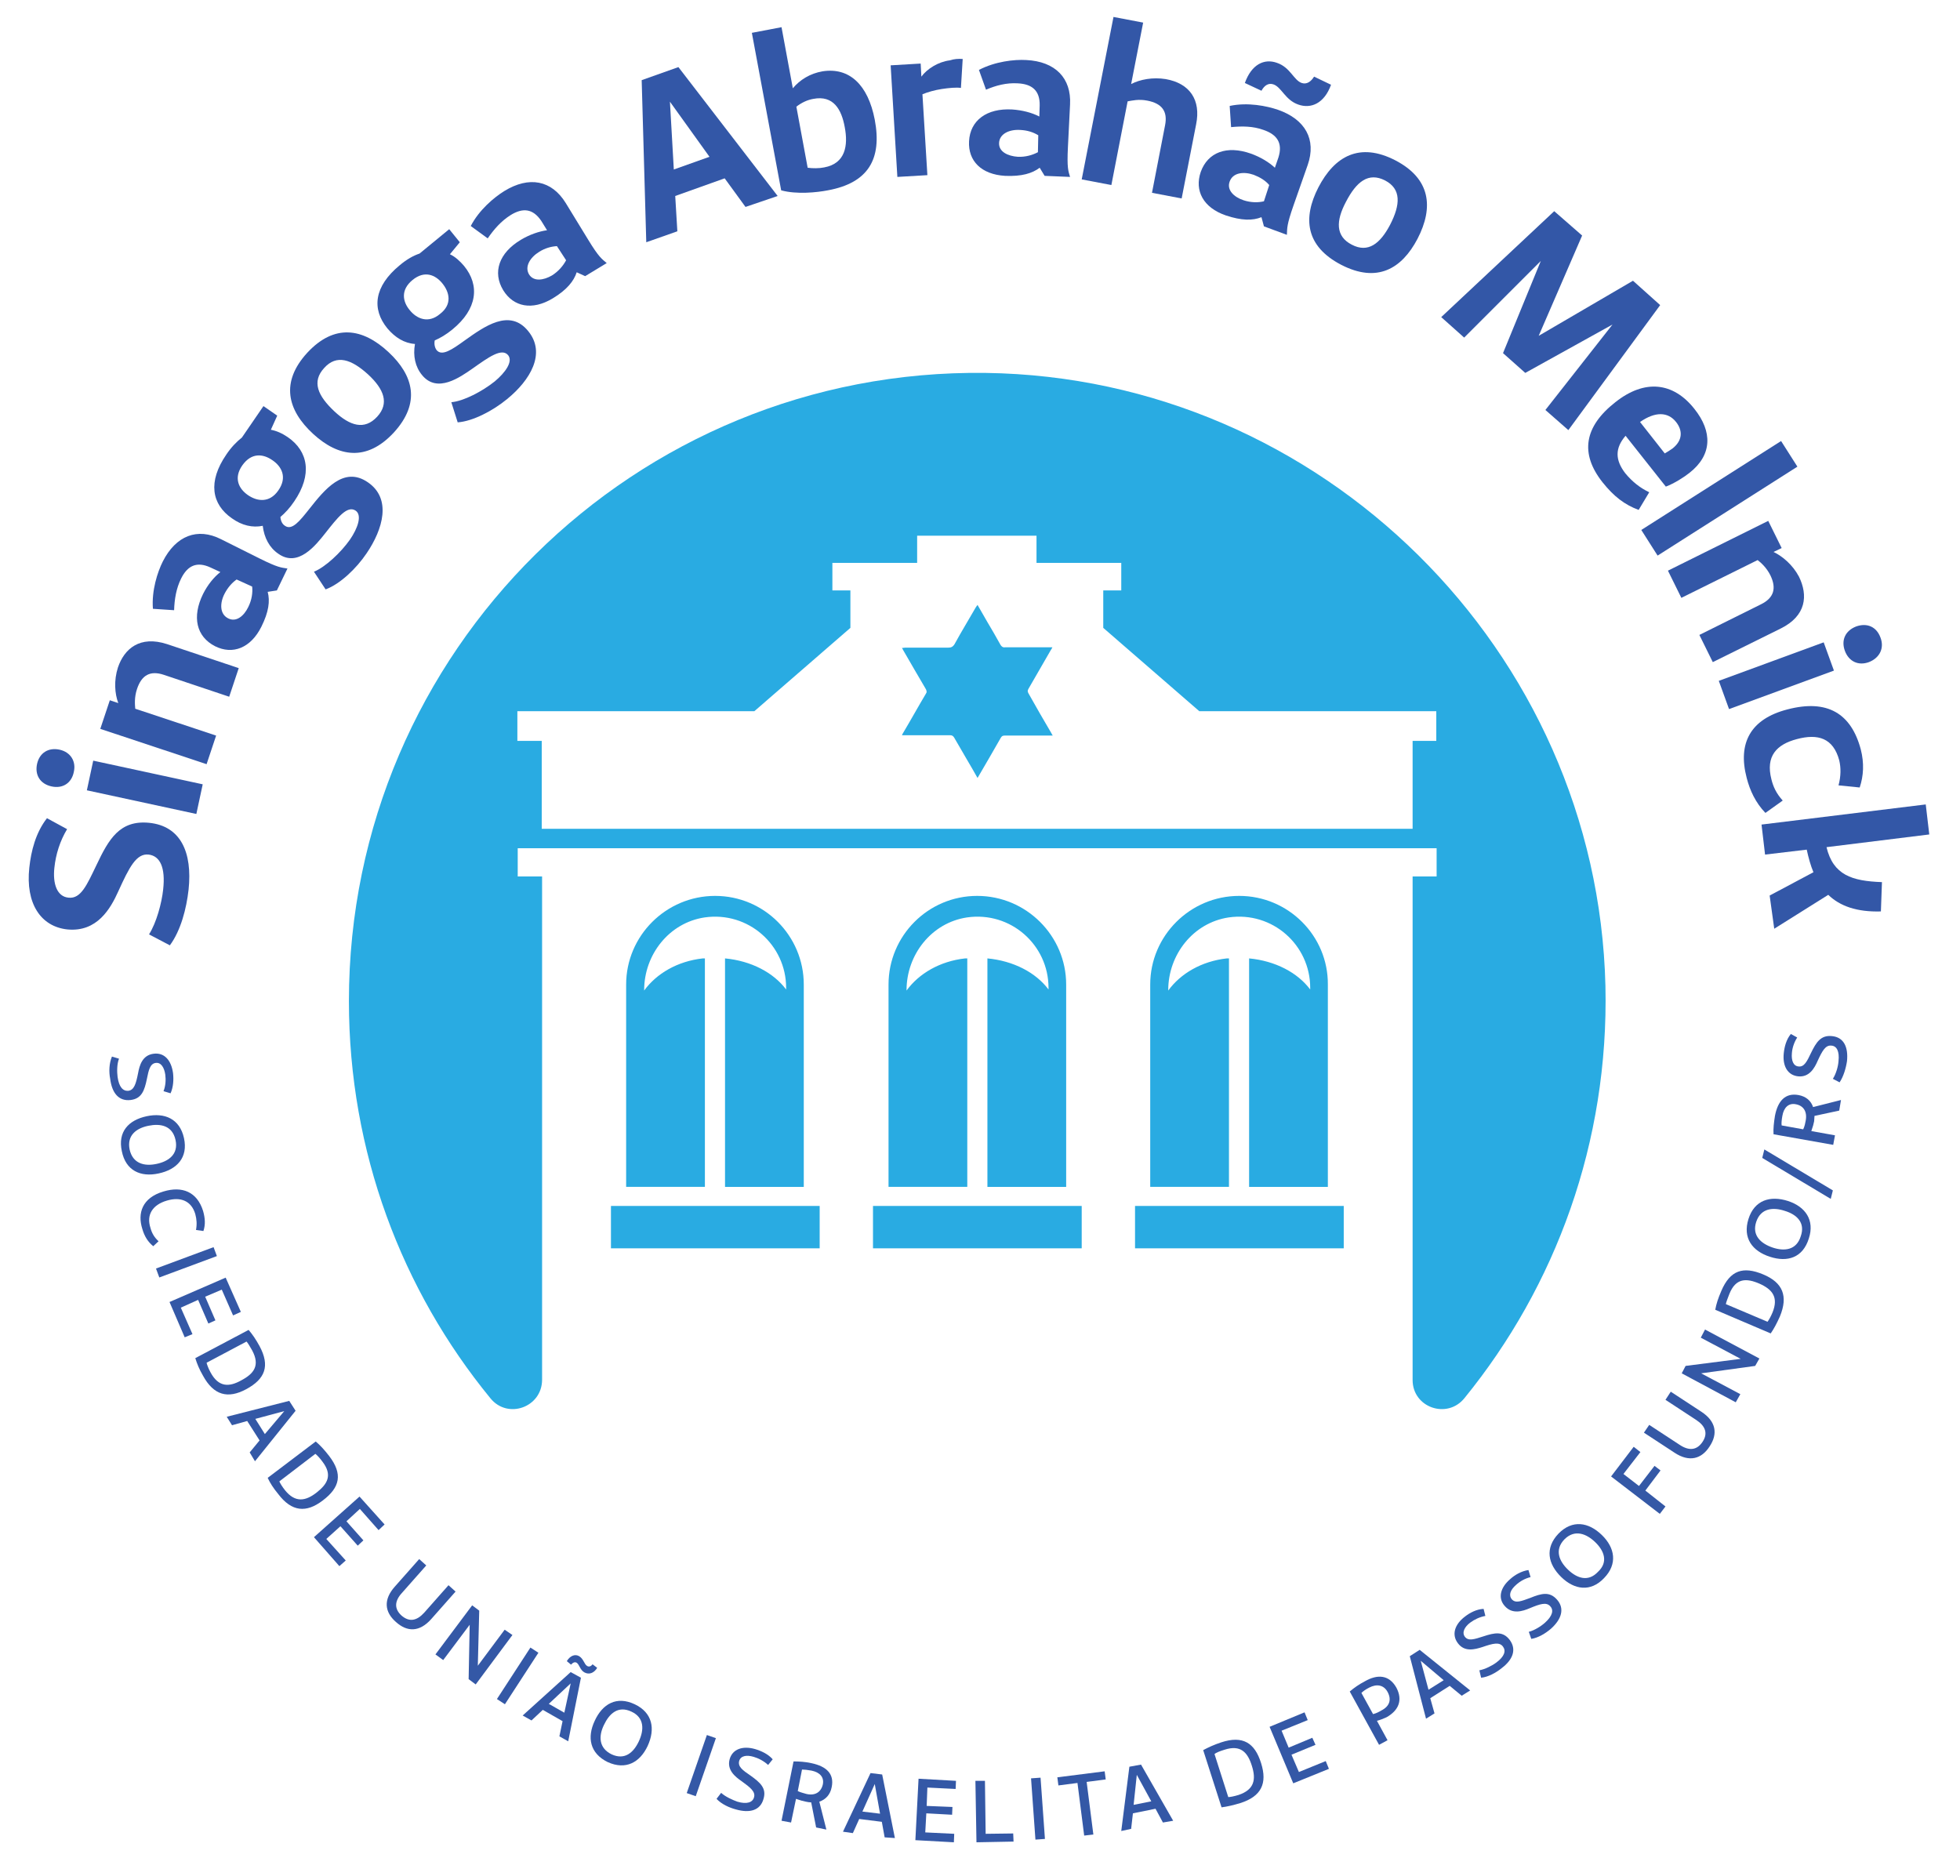 <?xml version="1.0" encoding="utf-8"?>
<!-- Generator: Adobe Illustrator 24.0.2, SVG Export Plug-In . SVG Version: 6.00 Build 0)  -->
<svg version="1.1" id="Layer_1" xmlns="http://www.w3.org/2000/svg" xmlns:xlink="http://www.w3.org/1999/xlink" x="0px" y="0px"
	 viewBox="0 0 555 531.3" style="enable-background:new 0 0 555 531.3;" xml:space="preserve">
<style type="text/css">
	.st0{fill:#29ABE2;}
	.st1{fill:#3458A6;}
	.st2{fill:#3357A7;}
</style>
<rect x="173" y="341.5" class="st0" width="59.1" height="12"/>
<rect x="247.2" y="341.5" class="st0" width="59.1" height="12"/>
<rect x="321.4" y="341.5" class="st0" width="59.1" height="12"/>
<path class="st0" d="M297.7,207.6c0.1,0.2,0.2,0.4,0.4,0.7h-13.6c-0.5,0-0.8,0.1-1.1,0.6c-2.1,3.7-4.2,7.3-6.3,10.9
	c-0.1,0.2-0.2,0.3-0.3,0.5c-1-1.8-2-3.5-3-5.2c-1.2-2.1-2.4-4.1-3.6-6.2c-0.3-0.5-0.6-0.7-1.2-0.7c-4.3,0-8.5,0-12.8,0h-0.8
	c0.1-0.2,0.2-0.5,0.3-0.6c2.2-3.7,4.3-7.5,6.5-11.2c0.3-0.4,0.2-0.7,0-1.2c-2.2-3.7-4.3-7.4-6.4-11c-0.1-0.2-0.2-0.4-0.4-0.7
	c0.4,0,0.6-0.1,0.9-0.1c4.1,0,8.2,0,12.2,0c0.8,0,1.3-0.2,1.8-1c1.9-3.5,4-6.9,6-10.4c0.1-0.2,0.3-0.4,0.5-0.7
	c0.9,1.6,1.8,3.1,2.7,4.7c1.3,2.2,2.6,4.4,3.8,6.6c0.3,0.5,0.7,0.8,1.3,0.7H298c-0.2,0.3-0.2,0.5-0.4,0.7c-2.1,3.7-4.3,7.4-6.4,11.1
	c-0.3,0.5-0.2,0.8,0,1.2C293.4,200.2,295.5,203.9,297.7,207.6"/>
<path class="st0" d="M400,248.2v142.6c0,7.8,9.8,11.2,14.7,5.1c25.8-31.7,40.9-72.4,39.9-116.7c-2.3-95-80.4-172.3-175.5-173.6
	c-99.4-1.3-180.3,78.9-180.3,177.9c0,42.7,15,81.9,40.1,112.5c4.9,6,14.6,2.5,14.6-5.3V248.2h-6.9v-8h260.2v8H400z M400,209.8v24.9
	H153.4v-24.9h-6.9v-8.4h67.1l27.2-23.6v-10.6h-5.1v-7.8h24v-7.7h33.8v7.7h24v7.8h-5.1v10.6l27.2,23.6h67.1v8.4H400z"/>
<path class="st0" d="M202.5,253.7c-13.9,0-25.2,11.3-25.2,25.1v57.3h22.3v-64.7c-0.2,0-0.4,0-0.6,0c-7.2,0.8-13.1,4.3-16.6,9.1v-0.1
	c0-10.1,7.1-19.1,17.1-20.6c12.4-1.8,23.1,7.8,23.1,19.9v0.5c-3.6-4.8-9.9-8.1-17.3-8.8v64.7h22.3v-57.3
	C227.6,265,216.4,253.7,202.5,253.7"/>
<path class="st0" d="M276.7,253.7c-13.9,0-25.1,11.3-25.1,25.1v57.3h22.3v-64.7c-0.2,0-0.4,0-0.6,0c-7.2,0.8-13.1,4.3-16.6,9.1v-0.1
	c0-10.1,7.1-19.1,17.1-20.6c12.4-1.8,23.1,7.8,23.1,19.9v0.5c-3.6-4.8-9.9-8.1-17.3-8.8v64.7h22.3v-57.3
	C301.9,265,290.6,253.7,276.7,253.7"/>
<path class="st0" d="M350.9,253.7c-13.9,0-25.2,11.3-25.2,25.1v57.3H348v-64.7c-0.2,0-0.4,0-0.6,0c-7.2,0.8-13.1,4.3-16.6,9.1v-0.1
	c0-10.1,7.1-19.1,17.1-20.6c12.4-1.8,23.1,7.8,23.1,19.9v0.5c-3.6-4.8-9.9-8.1-17.3-8.8v64.7h22.3v-57.3
	C376.1,265,364.8,253.7,350.9,253.7"/>
<path class="st1" d="M31.7,299.2l2,0.6c-0.6,1.5-0.6,3.7-0.4,5.2c0.4,2.8,1.5,4,3,3.9c1.7-0.2,2.2-2,2.8-5c0.4-2.2,1.2-5.1,4.4-5.5
	c3-0.4,5,1.8,5.5,5.5c0.2,1.8,0.1,3.9-0.7,5.7l-2-0.6c0.6-1.5,0.7-3.2,0.5-4.7c-0.3-2-1.2-3.5-2.7-3.3c-1.6,0.2-2,2-2.5,4.5
	c-0.7,3.4-1.5,5.6-4.6,6c-3.4,0.4-5.3-2-5.8-6C30.8,303.5,30.9,301.1,31.7,299.2"/>
<path class="st1" d="M41.5,316.1c5.1-1.1,9.4,0.7,10.6,6.2c1.2,5.5-2,8.9-7.2,10c-5.1,1.1-9.3-0.8-10.4-6.3
	C33.3,320.5,36.4,317.2,41.5,316.1 M44.3,329.6c3.4-0.7,6.3-2.7,5.4-6.8c-0.9-4.1-4.3-4.7-7.7-4c-3.4,0.7-6.1,2.7-5.3,6.7
	C37.6,329.6,41,330.3,44.3,329.6"/>
<path class="st1" d="M46.3,337.4c5.3-1.6,9.5,0.1,11.2,5.5c0.6,2.1,0.7,3.9,0.1,5.7l-2.1-0.3c0.3-1.6,0.2-3-0.2-4.5
	c-1.1-3.7-4.1-5-8.1-3.8c-4,1.2-5.8,4-4.6,7.7c0.4,1.5,1.1,2.7,2.3,3.8l-1.5,1.4c-1.5-1.2-2.5-2.8-3.1-4.9
	C38.9,343.6,40.2,339.2,46.3,337.4"/>
<rect x="44.3" y="356.2" transform="matrix(0.937 -0.348 0.348 0.937 -121.295 40.881)" class="st1" width="17.4" height="2.7"/>
<polygon class="st1" points="51.2,370.3 54.5,377.8 52.3,378.7 48,368.7 63.9,361.8 68.2,371.5 66,372.5 62.8,365.2 58.1,367.2 
	61,373.9 59,374.8 56.1,368.1 "/>
<path class="st1" d="M55.3,384.6l15.1-8c1.1,1.3,2,2.6,3.1,4.6c3,5.6,1.6,9.3-3.8,12.2c-5.2,2.8-9.2,1.7-12.2-3.8
	C56.4,387.7,55.8,386.2,55.3,384.6 M68.3,390.9c3.6-1.9,5.4-4.2,3.1-8.5c-0.7-1.2-1.2-2.1-1.6-2.5l-11.3,6c0.1,0.5,0.5,1.6,1.1,2.7
	C61.9,392.9,64.9,392.8,68.3,390.9"/>
<path class="st1" d="M70.7,411.3l2.8-3.4l-3.5-5.5l-4.3,1.2l-1.5-2.4l17.7-4.5l1.8,2.8l-11.5,14.3L70.7,411.3z M72.3,401.8l2.7,4.3
	l5.5-6.5L72.3,401.8z"/>
<path class="st1" d="M75.8,418.5l13.6-10.3c1.3,1.1,2.4,2.3,3.8,4.1c3.9,5.1,3.1,8.9-1.8,12.6c-4.7,3.6-8.8,3.2-12.6-1.8
	C77.4,421.4,76.5,420,75.8,418.5 M89.6,422.7c3.2-2.5,4.6-5,1.7-8.8c-0.8-1.1-1.6-1.9-2-2.2l-10.2,7.8c0.2,0.5,0.8,1.5,1.6,2.5
	C83.6,425.6,86.5,425.1,89.6,422.7"/>
<polygon class="st1" points="92.4,435.8 97.9,441.9 96.1,443.5 88.9,435.3 101.8,423.8 108.9,431.7 107.2,433.3 101.9,427.3 
	98.1,430.8 102.9,436.2 101.3,437.7 96.4,432.2 "/>
<path class="st1" d="M111.8,449.3l6.9-7.8l2,1.8l-6.9,7.8c-2.1,2.3-2.2,4.5-0.1,6.4c2.2,1.9,4.3,1.5,6.4-0.8l6.9-7.8l2,1.8l-6.9,7.8
	c-3.3,3.7-6.8,3.7-10,0.8C108.9,456.5,108.5,453,111.8,449.3"/>
<polygon class="st1" points="142.9,461.5 145.1,463 134.7,477 132.7,475.5 133,460.1 125.5,470.1 123.3,468.5 133.7,454.6 
	135.7,456.1 135.3,471.7 "/>
<rect x="138.1" y="473.2" transform="matrix(0.545 -0.838 0.838 0.545 -331.094 338.97)" class="st1" width="17.4" height="2.7"/>
<path class="st1" d="M158.4,491.7l0.9-4.3l-5.6-3.2l-3.2,3l-2.5-1.4l13.6-12.3l2.9,1.6l-3.6,18L158.4,491.7z M155.4,482.5l4.4,2.5
	l1.8-8.3L155.4,482.5z M161.7,471.4l-1.2-1c0.9-1.5,2.3-2.1,3.5-1.4c1.3,0.8,1.4,2.3,2.3,2.8c0.6,0.3,1.1,0,1.5-0.5l1.3,1
	c-0.9,1.5-2.3,2-3.6,1.3c-1.3-0.7-1.4-2.3-2.3-2.8C162.7,470.6,162.2,470.8,161.7,471.4"/>
<path class="st1" d="M168.4,487.3c2.2-4.8,6.2-7.1,11.3-4.7c5.1,2.4,5.9,7,3.7,11.8c-2.2,4.7-6.2,6.9-11.3,4.6
	C167,496.5,166.2,492,168.4,487.3 M180.9,493.1c1.5-3.2,1.6-6.7-2.1-8.4c-3.8-1.8-6.3,0.6-7.8,3.8c-1.5,3.1-1.5,6.5,2.2,8.3
	C176.9,498.5,179.4,496.3,180.9,493.1"/>
<rect x="189.7" y="498.5" transform="matrix(0.328 -0.945 0.945 0.328 -338.848 523.525)" class="st1" width="17.4" height="2.7"/>
<path class="st1" d="M202.9,509.4l1.3-1.7c1.2,1.1,3.2,2,4.6,2.5c2.7,0.8,4.3,0.2,4.7-1.2c0.5-1.6-1-2.8-3.5-4.6
	c-1.9-1.3-4.2-3.2-3.4-6.2c0.8-2.9,3.7-3.9,7.2-2.9c1.7,0.5,3.7,1.4,5,2.9l-1.3,1.6c-1.2-1.1-2.7-1.9-4.1-2.3
	c-2-0.6-3.7-0.3-4.1,1.2c-0.4,1.6,1,2.6,3.2,4.1c2.8,2,4.6,3.6,3.7,6.6c-0.9,3.3-3.9,4.1-7.8,3C206.5,511.9,204.3,510.9,202.9,509.4
	"/>
<path class="st1" d="M234,518.1l-2.9-0.6l-1.4-7.1c-0.5,0-1-0.1-1.5-0.2c-0.6-0.1-1.7-0.4-2.8-0.8l-1.4,6.7l-2.7-0.5l3.4-16.8
	c1.6,0,3.3,0.1,5.1,0.5c4.2,0.9,6.5,3,5.7,6.8c-0.4,2.1-1.7,3.5-3.5,4.1L234,518.1z M233,505.3c0.4-2-0.8-3.4-3.2-3.9
	c-1.1-0.2-2.1-0.3-2.7-0.3l-1.2,6.1c0.8,0.4,1.8,0.6,2.4,0.8C230.8,508.6,232.5,507.5,233,505.3"/>
<path class="st1" d="M250.5,520.3l-0.8-4.4l-6.4-0.8l-1.8,4l-2.8-0.4l7.8-16.6l3.3,0.4l3.6,18L250.5,520.3z M244.2,513l5,0.6
	l-1.5-8.4L244.2,513z"/>
<polygon class="st1" points="262,518.9 270.2,519.3 270.1,521.7 259.2,521.1 260.1,503.7 270.7,504.3 270.6,506.6 262.6,506.2 
	262.4,511.4 269.7,511.7 269.6,513.9 262.3,513.5 "/>
<polygon class="st1" points="276.5,521.7 276.2,504.3 278.9,504.3 279.1,519.3 286.9,519.2 287,521.5 "/>
<rect x="292.7" y="503.7" transform="matrix(0.997 -7.143125e-02 7.143125e-02 0.997 -35.848 22.313)" class="st1" width="2.7" height="17.4"/>
<polygon class="st1" points="307,519.8 305.1,504.9 299.7,505.6 299.4,503.3 312.8,501.6 313.1,503.9 307.7,504.6 309.6,519.5 "/>
<path class="st1" d="M329.3,516.1l-2.1-3.9l-6.4,1.3l-0.5,4.4l-2.8,0.6l2.3-18.2l3.3-0.6l9.1,15.9L329.3,516.1z M321,511.1l5-1
	l-4.1-7.5L321,511.1z"/>
<path class="st1" d="M345.9,511.8l-5.2-16.2c1.5-0.8,3-1.5,5.1-2.2c6.1-2,9.5,0.1,11.3,5.9c1.8,5.7,0.1,9.4-5.9,11.3
	C349.2,511.2,347.5,511.6,345.9,511.8 M354.5,500.1c-1.2-3.9-3.2-6.1-7.8-4.6c-1.3,0.4-2.3,0.8-2.8,1.2l3.9,12.2
	c0.5,0,1.6-0.2,2.9-0.6C355.2,506.8,355.7,503.9,354.5,500.1"/>
<polygon class="st1" points="367.8,501.8 375.4,498.7 376.3,500.9 366.2,505 359.5,489 369.4,484.9 370.3,487.1 362.9,490.1 
	364.9,494.9 371.6,492.1 372.5,494.1 365.7,496.9 "/>
<path class="st1" d="M395.4,477.9c1.9,3.6,0.6,6.5-2.8,8.4c-0.6,0.3-1.6,0.7-2.7,1l3,5.5l-2.4,1.3l-8.3-15.1c1.3-1.1,2.6-2,4.3-2.9
	C390,474.1,393.3,474.2,395.4,477.9 M392.9,479.1c-1.1-2-3.1-2.3-5.2-1.2c-1,0.5-1.8,1.1-2.2,1.5l3.3,6c0.9-0.2,1.8-0.7,2.3-1
	C393.5,483.2,394.1,481.3,392.9,479.1"/>
<path class="st1" d="M413.9,480.2l-3.4-2.8l-5.5,3.5l1.2,4.3l-2.4,1.5l-4.6-17.7l2.8-1.8l14.3,11.5L413.9,480.2z M404.5,478.5
	l4.3-2.7l-6.5-5.5L404.5,478.5z"/>
<path class="st1" d="M419.4,475.1l-0.5-2.1c1.6-0.3,3.6-1.3,4.8-2.2c2.3-1.7,2.8-3.3,1.9-4.5c-1-1.4-2.9-0.9-5.8,0.1
	c-2.2,0.7-5.1,1.5-7-1.1c-1.8-2.4-0.9-5.3,2-7.5c1.4-1.1,3.3-2.1,5.3-2.2l0.5,2c-1.6,0.3-3.1,1-4.3,1.9c-1.6,1.2-2.4,2.8-1.5,4
	c1,1.3,2.7,0.7,5.2-0.1c3.3-1.1,5.6-1.5,7.5,1c2,2.7,0.9,5.6-2.3,8C423.6,473.7,421.4,474.9,419.4,475.1"/>
<path class="st1" d="M433.6,464.1l-0.7-2c1.6-0.4,3.5-1.6,4.6-2.6c2.1-1.9,2.5-3.5,1.5-4.6c-1.1-1.3-2.9-0.7-5.8,0.5
	c-2.1,0.9-5,1.8-7.1-0.6c-2-2.2-1.3-5.2,1.5-7.6c1.3-1.2,3.2-2.3,5.2-2.6l0.6,2c-1.6,0.4-3,1.2-4.1,2.2c-1.6,1.4-2.2,2.9-1.2,4.1
	c1.1,1.2,2.7,0.5,5.2-0.4c3.2-1.3,5.5-1.9,7.6,0.5c2.2,2.5,1.3,5.5-1.7,8.2C437.7,462.5,435.6,463.8,433.6,464.1"/>
<path class="st1" d="M442.1,446.6c-3.8-3.7-4.7-8.2-0.8-12.3c3.9-4,8.5-3.3,12.3,0.4c3.7,3.6,4.5,8.2,0.6,12.2
	C450.4,450.9,445.8,450.2,442.1,446.6 M451.7,436.7c-2.5-2.4-5.8-3.7-8.7-0.8c-2.9,3-1.5,6.2,1,8.6c2.5,2.4,5.7,3.6,8.5,0.6
	C455.5,442.3,454.2,439.1,451.7,436.7"/>
<polygon class="st1" points="464.5,411.2 459.7,417.4 464.1,420.8 468.5,415.1 470.2,416.4 465.9,422.1 471.6,426.6 470,428.7 
	456.2,418.1 462.6,409.7 "/>
<path class="st1" d="M474.2,411.4l-8.7-5.7l1.5-2.2l8.7,5.7c2.6,1.7,4.8,1.5,6.4-0.9c1.6-2.4,0.8-4.5-1.8-6.2l-8.7-5.7l1.5-2.3
	l8.7,5.7c4.1,2.7,4.7,6.2,2.3,9.8C481.8,413.2,478.3,414.1,474.2,411.4"/>
<polygon class="st1" points="481.6,378.8 482.8,376.5 498.2,384.7 497,386.8 481.7,388.9 492.8,394.8 491.5,397.1 476.2,388.9 
	477.3,386.8 492.9,384.8 "/>
<path class="st1" d="M501.4,377.6l-15.7-6.7c0.3-1.7,0.8-3.2,1.7-5.3c2.5-5.9,6.2-7.1,11.9-4.7c5.5,2.3,7.1,6.1,4.7,11.9
	C503.1,374.8,502.3,376.3,501.4,377.6 M498.2,363.5c-3.7-1.6-6.7-1.6-8.5,2.9c-0.5,1.3-0.9,2.3-1,2.9l11.8,5
	c0.3-0.4,0.9-1.4,1.4-2.6C503.7,367.3,501.8,365.1,498.2,363.5"/>
<path class="st1" d="M501.2,355.9c-5-1.6-7.8-5.3-6.1-10.7c1.7-5.4,6.2-6.7,11.2-5.1c4.9,1.6,7.6,5.4,5.9,10.6
	C510.5,356.2,506.1,357.5,501.2,355.9 M505.4,342.9c-3.3-1.1-6.8-0.8-8.1,3.1c-1.3,3.9,1.4,6.2,4.7,7.3c3.3,1.1,6.7,0.7,7.9-3.2
	C511.3,346.2,508.7,343.9,505.4,342.9"/>
<polygon class="st1" points="518.4,339.5 499,327.9 499.6,325.5 519,337.1 "/>
<path class="st1" d="M521.3,311.5l-0.5,3l-7,1.5c0,0.5-0.1,1-0.1,1.5c-0.1,0.6-0.4,1.7-0.8,2.8l6.7,1.2l-0.5,2.7l-16.9-3
	c-0.1-1.6,0.1-3.3,0.4-5.2c0.8-4.2,2.9-6.6,6.7-5.9c2.1,0.4,3.5,1.6,4.1,3.4L521.3,311.5z M508.5,312.7c-2-0.4-3.4,0.9-3.8,3.3
	c-0.2,1.1-0.3,2.1-0.2,2.7l6.1,1.1c0.4-0.8,0.6-1.8,0.7-2.4C511.8,314.8,510.7,313.1,508.5,312.7"/>
<path class="st1" d="M520.9,306.5l-1.9-1c0.9-1.4,1.5-3.5,1.6-5c0.3-2.8-0.5-4.3-2-4.4c-1.7-0.2-2.6,1.5-3.9,4.3
	c-0.9,2.1-2.4,4.7-5.5,4.4c-3-0.3-4.5-2.9-4.1-6.6c0.2-1.8,0.7-3.8,2-5.4l1.8,1c-0.9,1.4-1.4,3-1.5,4.4c-0.2,2.1,0.4,3.7,1.9,3.8
	c1.6,0.2,2.4-1.5,3.5-3.8c1.5-3.1,2.8-5.1,5.9-4.8c3.4,0.3,4.7,3.1,4.3,7.1C522.7,302.5,522,304.9,520.9,306.5"/>
<path class="st2" d="M48.1,267.7l-5.9-3.1c2.1-3.3,3.6-8.9,4-12.7c0.7-6.3-0.9-9.5-4.1-9.9c-3.5-0.4-5.5,3.6-8.6,10.4
	c-2.2,4.9-6,11.6-14.4,10.8c-7.6-0.8-11.9-7.4-10.8-17.5c0.5-4.7,1.8-9.9,5-14l5.7,3.1c-2,3.3-3.2,7.1-3.6,10.9
	c-0.5,4.5,0.7,8.2,4,8.5c3.5,0.4,5.2-3.6,7.9-9.2c3.5-7.4,6.6-12.8,14.9-12c9,0.9,12.3,8.4,11.2,18.9
	C52.8,257.3,51.2,263.5,48.1,267.7"/>
<path class="st2" d="M14.6,222.7c-3.2-0.7-4.8-3.2-4.1-6.4c0.7-3.1,3.2-4.7,6.4-4c3.1,0.7,4.7,3.3,4,6.3
	C20.3,221.7,17.8,223.4,14.6,222.7 M55.6,230.5l-31-6.7l1.8-8.4l31,6.7L55.6,230.5z"/>
<path class="st2" d="M47.3,182.4l20.3,6.8l-2.7,8.1l-18.5-6.2c-3.9-1.3-6.3,0.1-7.6,4c-0.8,2.4-0.6,4.4-0.5,5.6l22.9,7.6l-2.7,8.1
	l-30.1-10l2.7-8.1l2.4,0.8c-1-2.6-1.3-6.4-0.1-10.1C35.2,183.7,39.6,179.9,47.3,182.4"/>
<path class="st2" d="M78.4,167.2l-2.6,0.4c0.7,2.6,0.3,5.7-1.8,9.9c-3,6-8.1,8-13.1,5.5c-5.3-2.7-6.6-8.3-3.4-14.8
	c1.3-2.6,3.1-4.8,4.9-6.2l-2.8-1.3c-3.9-1.8-6.5-0.5-8.3,3.1c-1.4,2.8-1.9,5.9-2,9l-6-0.4c-0.4-5.2,1.3-10.4,2.8-13.4
	c3.7-7.3,9.8-9.7,16.5-6.3l10.8,5.4c5.4,2.7,6.2,2.6,8,2.9L78.4,167.2z M70.3,171.9c1-2,1.3-4.1,1.1-5.8l-4.4-2
	c-1.4,1-2.5,2.3-3.4,4c-1.4,2.7-1.4,5.8,1,7C66.9,176.3,69.1,174.4,70.3,171.9"/>
<path class="st2" d="M74.6,115l3.9,2.7l-1.8,4c1.6,0.3,3.2,1,4.8,2.1c5.8,4,7,10.6,1.8,18.2c-1.2,1.8-2.6,3.3-3.9,4.4
	c0.1,1.1,0.5,2,1.3,2.5c2,1.4,4.2-1.4,6.9-4.8c4.2-5.3,9.7-12.3,16.6-7.5c6.7,4.6,4.3,13.2-0.4,20.1c-2.9,4.3-7.5,8.7-11.6,10.2
	l-3.3-5c3.2-1.3,7.6-5.4,10.2-9.1c2.2-3.2,3.5-6.9,1.6-8.2c-2.4-1.6-5.2,2.1-8.6,6.4c-2.7,3.4-7.7,9.8-13.3,5.8
	c-2.5-1.7-4-4.5-4.4-7.9c-2.9,0.6-5.9-0.1-8.7-2.1c-5.8-4-6.9-10.4-1.6-18.1c1.4-2.1,2.9-3.6,4.4-4.8L74.6,115z M77.1,130.3
	c-2.6-1.8-5.9-2.2-8.5,1.5c-2.5,3.6-1,6.6,1.6,8.4c2.6,1.8,6.1,2.3,8.6-1.3C81.4,135.2,79.8,132.1,77.1,130.3"/>
<path class="st2" d="M88.7,122.9c-7.4-6.8-9.3-14.7-1.7-23c7.7-8.3,15.7-7,23-0.2c7.1,6.6,9.2,14.4,1.5,22.8
	C103.8,130.8,95.8,129.4,88.7,122.9 M104.3,106.1c-4.8-4.4-9-5.8-12.5-1.9c-3.6,3.9-1.8,7.9,2.9,12.3c4.4,4.1,8.5,5.4,12.1,1.5
	C110.3,114.2,108.7,110.2,104.3,106.1"/>
<path class="st2" d="M127.2,64.9l3,3.7l-2.8,3.4c1.5,0.7,2.8,1.9,4,3.3c4.5,5.5,3.8,12.2-3.3,18c-1.7,1.4-3.4,2.4-5,3.1
	c-0.2,1,0,2,0.5,2.7c1.5,1.9,4.4-0.1,8-2.7c5.5-3.9,12.7-9.2,18-2.6c5.1,6.3,0.5,13.9-6,19.2c-4,3.3-9.7,6.3-14,6.6l-1.8-5.7
	c3.5-0.3,8.8-3.1,12.3-5.9c3-2.5,5.2-5.6,3.8-7.4c-1.8-2.2-5.6,0.6-10,3.7c-3.6,2.5-10.1,7.2-14.4,1.9c-1.9-2.3-2.6-5.4-2-8.8
	c-3-0.2-5.6-1.8-7.8-4.4c-4.5-5.5-3.8-11.9,3.5-17.9c1.9-1.6,3.8-2.7,5.6-3.3L127.2,64.9z M125.3,80.3c-2-2.5-5.1-3.8-8.5-1
	c-3.4,2.8-2.8,6.1-0.8,8.5c2,2.5,5.3,3.9,8.6,1.1C128.1,86.2,127.3,82.8,125.3,80.3"/>
<path class="st2" d="M165.7,78.2l-2.4-1.1c-0.8,2.5-2.8,5-6.8,7.4c-5.8,3.5-11.1,2.4-14-2.3c-3.1-5.1-1.2-10.6,5-14.3
	c2.5-1.5,5.2-2.4,7.4-2.7l-1.6-2.6c-2.4-3.6-5.3-3.8-8.7-1.7c-2.7,1.7-4.7,4-6.5,6.6l-4.8-3.5c2.4-4.6,6.6-8.1,9.5-9.9
	c7-4.3,13.4-3.1,17.4,3.4l6.3,10.3c3.1,5.1,3.9,5.5,5.3,6.7L165.7,78.2z M156.3,78c1.9-1.2,3.2-2.8,4-4.3l-2.6-4
	c-1.7,0.1-3.4,0.6-5,1.6c-2.6,1.6-4.2,4.2-2.9,6.4C151.1,79.8,153.9,79.4,156.3,78"/>
<path class="st2" d="M211.1,58.6l-5.9-8.1l-14,5l0.6,10l-8.8,3.1l-1.3-45.9l10.4-3.7l28.1,36.5L211.1,58.6z M190.8,48l10.1-3.6
	l-11.2-15.6L190.8,48z"/>
<path class="st2" d="M247.7,33.9c2.1,11.1-1.8,17.9-13.3,20c-3.1,0.6-8.8,1.2-13.2,0l-8.3-44.6l8.4-1.6l3.2,17.3
	c2-2.4,4.9-4.2,8.4-4.8C240.5,19,245.8,24,247.7,33.9 M239.2,36c-0.9-5-3.2-9.1-8.9-8c-1.7,0.3-3.2,1-4.8,2.2l3.2,17.3
	c1.4,0.2,3.3,0.2,4.7-0.1C239.4,46.3,240.2,41.2,239.2,36"/>
<path class="st2" d="M272.6,16.7l-0.5,8.2c-1.3-0.2-3.4,0-5.4,0.3c-2,0.3-4.1,0.9-5.5,1.5l1.4,22.9l-8.5,0.5l-1.9-31.6l8.5-0.5
	l0.2,3.7c1.6-2.2,4.8-4.2,8-4.6C270.1,16.7,271.4,16.6,272.6,16.7"/>
<path class="st2" d="M295.8,49.8l-1.4-2.3c-2.1,1.6-5.1,2.5-9.8,2.3c-6.7-0.4-10.5-4.2-10.2-9.8c0.3-5.9,5-9.4,12.2-9
	c2.9,0.2,5.6,0.9,7.7,2l0.1-3.1c0.1-4.3-2.2-6.1-6.2-6.3c-3.2-0.2-6.2,0.6-9,1.8l-2-5.6c4.6-2.4,10-3,13.4-2.8
	c8.2,0.4,12.8,5.1,12.4,12.6l-0.6,12c-0.3,6,0.1,6.8,0.6,8.5L295.8,49.8z M288.2,44.4c2.2,0.1,4.2-0.5,5.7-1.3l0.1-4.8
	c-1.5-0.9-3.1-1.4-5.1-1.5c-3.1-0.2-5.9,1.1-6,3.7C282.8,43,285.4,44.2,288.2,44.4"/>
<path class="st2" d="M338.7,35.2l-4.1,21l-8.4-1.6l3.7-19.1c0.8-4-0.9-6.2-5-7c-2.5-0.5-4.4,0-5.6,0.2l-4.6,23.7l-8.4-1.6l9-46
	l8.4,1.6l-3.4,17.4c2.5-1.3,6.1-2,9.8-1.4C336.9,23.6,340.1,28.3,338.7,35.2"/>
<path class="st2" d="M357.9,64.1l-0.7-2.6c-2.5,1-5.6,1-10.1-0.5c-6.4-2.2-8.9-7-7.1-12.3c2-5.6,7.4-7.6,14.2-5.2
	c2.8,1,5.2,2.5,6.8,4l1-2.9c1.3-4.1-0.4-6.5-4.2-7.8c-3-1.1-6.1-1.1-9.2-0.8l-0.4-6c5.1-1.1,10.5,0,13.7,1.1
	c7.7,2.7,10.9,8.4,8.4,15.6l-4,11.4c-2,5.7-1.8,6.5-1.9,8.4L357.9,64.1z M352.1,56.7c2.1,0.7,4.2,0.7,5.8,0.3l1.5-4.6
	c-1.1-1.3-2.6-2.2-4.4-2.9c-2.9-1-5.9-0.6-6.8,1.9C347.3,53.8,349.4,55.8,352.1,56.7 M357.2,25.7l-4.7-2.2c1.9-5.3,5.5-7,9.1-5.7
	c3.8,1.3,4.7,4.9,7,5.7c1.5,0.5,2.7-0.5,3.5-1.8l4.8,2.3c-1.9,5.3-5.7,6.9-9.3,5.6c-3.7-1.3-4.7-4.9-7-5.7
	C359.2,23.4,358,24.2,357.2,25.7"/>
<path class="st2" d="M373.3,53.1c4.6-8.9,11.7-12.9,21.8-7.7c10,5.2,10.9,13.3,6.3,22.2c-4.5,8.6-11.5,12.6-21.6,7.4
	C369.6,69.7,368.9,61.7,373.3,53.1 M393.6,63.7c3-5.8,3.2-10.2-1.4-12.6c-4.7-2.4-8.1,0.3-11.1,6.1c-2.8,5.3-3,9.7,1.7,12.1
	C387.4,71.7,390.8,69,393.6,63.7"/>
<polygon class="st2" points="444.1,121.8 437.6,116.1 456.6,91.9 431.9,105.6 425.6,100 436.3,73.9 414.6,95.6 408.1,89.8 
	440.1,59.8 448,66.7 435.7,95.1 462.4,79.5 470.1,86.4 "/>
<path class="st2" d="M467,139.4l-3,5c-4-1.5-7-3.8-10.2-7.8c-6.5-8.2-5.2-15.8,3.6-22.7c8.3-6.6,16.4-5.7,22.4,1.9
	c5.1,6.4,5.1,13-1.4,18.1c-1.5,1.2-4.3,3-6.7,3.9l-11.4-14.4c-3,3.5-3,6.8-0.1,10.6C462.2,136.4,464.3,138.1,467,139.4 M464.4,119.5
	l7,8.9c0.7-0.4,1.5-0.9,2.2-1.4c2.9-2.3,2.9-5.1,1-7.5C472.3,116.6,468.7,116.5,464.4,119.5"/>
<rect x="463.2" y="136.7" transform="matrix(0.844 -0.537 0.537 0.844 0.406 283.438)" class="st2" width="46.9" height="8.6"/>
<path class="st2" d="M504.2,178l-19.2,9.5l-3.8-7.7l17.5-8.7c3.6-1.8,4.4-4.5,2.6-8.2c-1.1-2.2-2.7-3.6-3.6-4.3l-21.6,10.7l-3.8-7.7
	l28.4-14.1l3.8,7.7l-2.3,1.1c2.5,1.2,5.4,3.6,7.2,7C512,168.6,511.5,174.4,504.2,178"/>
<path class="st2" d="M486.7,192.8l29.7-10.9l2.9,8l-29.7,10.9L486.7,192.8z M525.6,177.4c3.1-1.1,5.8,0.1,6.9,3.2
	c1.1,2.9-0.2,5.7-3.3,6.9c-3,1.1-5.7-0.2-6.8-3.2C521.3,181.3,522.5,178.6,525.6,177.4"/>
<path class="st2" d="M506.1,200.9c11.4-3,18.1,1.2,20.8,11.3c1,3.9,0.8,7.5-0.3,10.8l-6-0.6c0.7-2.6,0.7-5,0.2-7.1
	c-1.7-6.3-6-7.6-12-6c-5.7,1.5-8.9,4.8-7.2,11.4c0.5,2,1.3,3.9,3.2,6l-4.9,3.5c-2.8-2.9-4.4-6.4-5.3-9.9
	C492,210.4,495.7,203.6,506.1,200.9"/>
<path class="st2" d="M501.1,253.6l12.4-6.6c-0.8-1.9-1.4-4.1-1.9-6.4l-11.8,1.4l-1-8.5l46.5-5.7l1,8.5l-29.1,3.6
	c1.9,7.9,7.2,9.6,15.7,9.9l-0.3,8.3c-6.8,0.2-11.6-1.5-14.9-4.7l-15.3,9.6L501.1,253.6z"/>
</svg>
